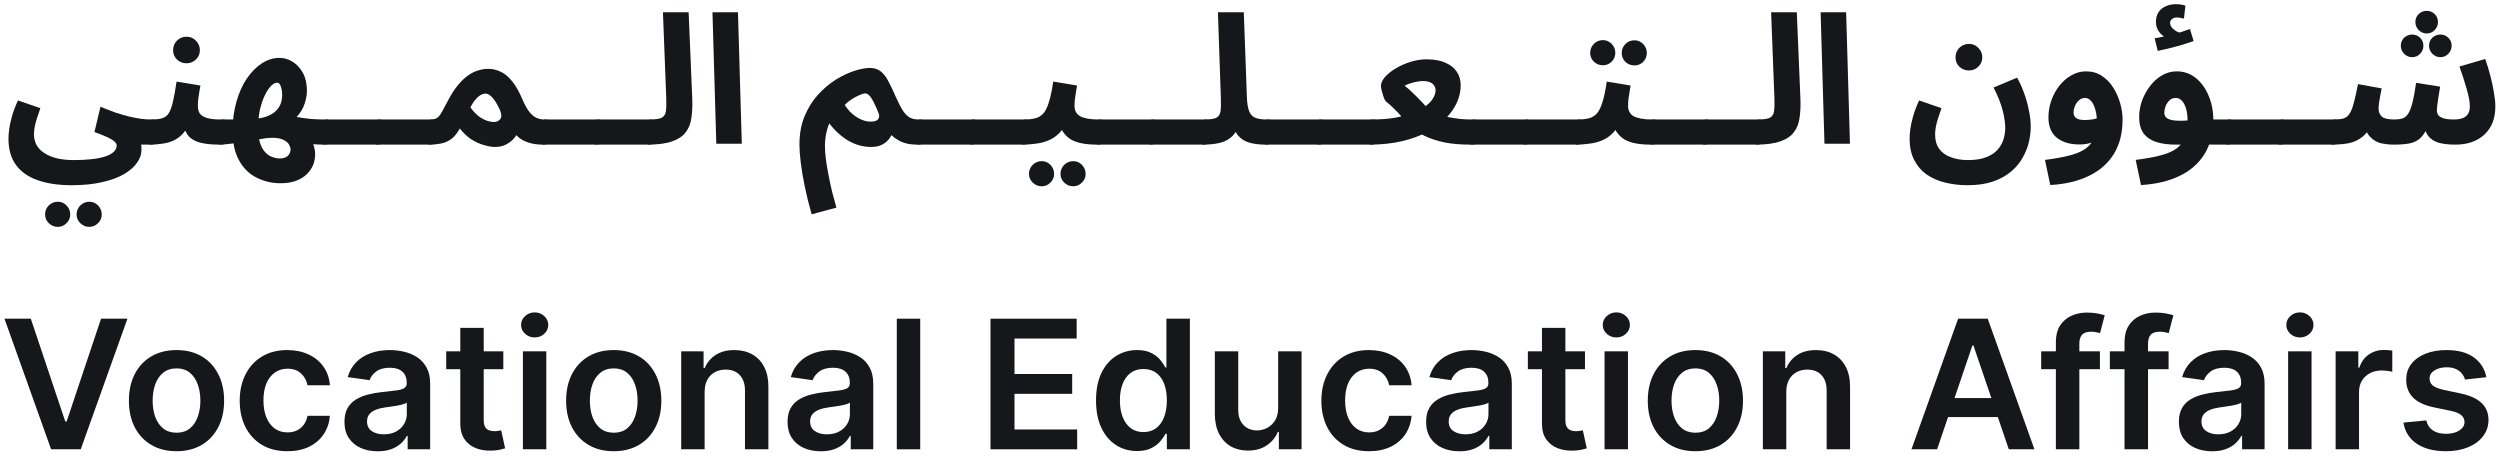 <svg width="274" height="50" viewBox="0 0 274 50" fill="none" xmlns="http://www.w3.org/2000/svg">
<path d="M3.376 34.929L7.154 46.196H7.303L11.074 34.929H13.967L8.848 49.243H5.601L0.49 34.929H3.376Z" fill="#16171A"/>
<path d="M19.346 49.453C18.282 49.453 17.361 49.222 16.581 48.761C15.801 48.3 15.196 47.654 14.766 46.825C14.341 45.996 14.128 45.026 14.128 43.917C14.128 42.809 14.341 41.837 14.766 41.003C15.196 40.169 15.801 39.521 16.581 39.06C17.361 38.599 18.282 38.368 19.346 38.368C20.409 38.368 21.331 38.599 22.11 39.06C22.89 39.521 23.493 40.169 23.918 41.003C24.348 41.837 24.563 42.809 24.563 43.917C24.563 45.026 24.348 45.996 23.918 46.825C23.493 47.654 22.89 48.3 22.11 48.761C21.331 49.222 20.409 49.453 19.346 49.453ZM19.36 47.426C19.936 47.426 20.418 47.27 20.806 46.958C21.194 46.641 21.482 46.217 21.671 45.686C21.865 45.154 21.961 44.563 21.961 43.91C21.961 43.254 21.865 42.659 21.671 42.128C21.482 41.592 21.194 41.166 20.806 40.849C20.418 40.532 19.936 40.374 19.36 40.374C18.769 40.374 18.277 40.532 17.885 40.849C17.498 41.166 17.207 41.592 17.013 42.128C16.824 42.659 16.73 43.254 16.73 43.91C16.73 44.563 16.824 45.154 17.013 45.686C17.207 46.217 17.498 46.641 17.885 46.958C18.277 47.27 18.769 47.426 19.36 47.426Z" fill="#16171A"/>
<path d="M31.491 49.453C30.404 49.453 29.471 49.218 28.691 48.747C27.916 48.276 27.318 47.626 26.897 46.797C26.481 45.963 26.273 45.003 26.273 43.917C26.273 42.827 26.486 41.865 26.911 41.031C27.337 40.192 27.937 39.54 28.712 39.074C29.492 38.603 30.413 38.368 31.477 38.368C32.361 38.368 33.143 38.529 33.823 38.85C34.509 39.167 35.054 39.617 35.461 40.199C35.867 40.777 36.099 41.453 36.156 42.226H33.703C33.604 41.709 33.367 41.278 32.994 40.933C32.625 40.584 32.131 40.409 31.512 40.409C30.988 40.409 30.527 40.549 30.13 40.828C29.733 41.103 29.423 41.499 29.201 42.016C28.984 42.534 28.875 43.153 28.875 43.876C28.875 44.607 28.984 45.236 29.201 45.763C29.419 46.285 29.724 46.688 30.116 46.972C30.513 47.251 30.978 47.391 31.512 47.391C31.89 47.391 32.228 47.321 32.526 47.181C32.828 47.037 33.081 46.83 33.285 46.559C33.488 46.289 33.627 45.961 33.703 45.574H36.156C36.094 46.333 35.867 47.007 35.475 47.594C35.083 48.176 34.549 48.633 33.873 48.964C33.197 49.29 32.403 49.453 31.491 49.453Z" fill="#16171A"/>
<path d="M41.396 49.46C40.706 49.46 40.085 49.339 39.532 49.096C38.984 48.849 38.549 48.486 38.227 48.006C37.911 47.526 37.752 46.934 37.752 46.231C37.752 45.625 37.866 45.124 38.093 44.728C38.32 44.332 38.629 44.015 39.021 43.778C39.414 43.54 39.856 43.361 40.347 43.239C40.843 43.114 41.356 43.023 41.885 42.967C42.523 42.902 43.041 42.843 43.438 42.792C43.835 42.736 44.123 42.652 44.303 42.541C44.487 42.424 44.579 42.245 44.579 42.002V41.961C44.579 41.434 44.421 41.026 44.104 40.737C43.788 40.449 43.332 40.304 42.736 40.304C42.108 40.304 41.609 40.439 41.24 40.709C40.876 40.98 40.631 41.299 40.503 41.667L38.107 41.331C38.296 40.679 38.608 40.134 39.043 39.696C39.477 39.253 40.009 38.922 40.638 38.703C41.266 38.48 41.961 38.368 42.722 38.368C43.247 38.368 43.769 38.429 44.289 38.55C44.809 38.671 45.283 38.871 45.714 39.151C46.144 39.426 46.489 39.801 46.749 40.276C47.013 40.751 47.146 41.345 47.146 42.058V49.243H44.679V47.769H44.593C44.438 48.067 44.218 48.346 43.934 48.607C43.655 48.864 43.303 49.071 42.878 49.229C42.457 49.383 41.963 49.46 41.396 49.46ZM42.063 47.601C42.578 47.601 43.024 47.501 43.403 47.3C43.781 47.095 44.071 46.825 44.275 46.489C44.482 46.154 44.586 45.788 44.586 45.392V44.127C44.506 44.192 44.369 44.253 44.175 44.309C43.986 44.365 43.773 44.414 43.537 44.456C43.301 44.498 43.067 44.535 42.835 44.567C42.604 44.6 42.403 44.628 42.233 44.651C41.85 44.703 41.507 44.786 41.205 44.903C40.902 45.019 40.664 45.182 40.489 45.392C40.314 45.597 40.227 45.863 40.227 46.189C40.227 46.655 40.399 47.007 40.744 47.244C41.089 47.482 41.529 47.601 42.063 47.601Z" fill="#16171A"/>
<path d="M55.163 38.508V40.465H48.904V38.508H55.163ZM50.449 35.936H53.015V46.014C53.015 46.354 53.067 46.615 53.171 46.797C53.28 46.974 53.422 47.095 53.597 47.16C53.772 47.226 53.965 47.258 54.178 47.258C54.339 47.258 54.485 47.247 54.617 47.223C54.755 47.2 54.859 47.179 54.929 47.16L55.362 49.138C55.225 49.185 55.029 49.236 54.773 49.292C54.523 49.348 54.216 49.381 53.852 49.39C53.209 49.409 52.63 49.313 52.115 49.103C51.6 48.889 51.191 48.558 50.889 48.111C50.591 47.664 50.444 47.105 50.449 46.434V35.936Z" fill="#16171A"/>
<path d="M57.31 49.243V38.508H59.876V49.243H57.31ZM58.6 36.984C58.193 36.984 57.844 36.851 57.551 36.586C57.258 36.316 57.111 35.992 57.111 35.614C57.111 35.232 57.258 34.908 57.551 34.643C57.844 34.373 58.193 34.237 58.6 34.237C59.011 34.237 59.361 34.373 59.649 34.643C59.942 34.908 60.089 35.232 60.089 35.614C60.089 35.992 59.942 36.316 59.649 36.586C59.361 36.851 59.011 36.984 58.6 36.984Z" fill="#16171A"/>
<path d="M67.264 49.453C66.201 49.453 65.28 49.222 64.5 48.761C63.72 48.3 63.115 47.654 62.685 46.825C62.26 45.996 62.047 45.026 62.047 43.917C62.047 42.809 62.26 41.837 62.685 41.003C63.115 40.169 63.72 39.521 64.5 39.06C65.28 38.599 66.201 38.368 67.264 38.368C68.328 38.368 69.249 38.599 70.029 39.06C70.809 39.521 71.412 40.169 71.837 41.003C72.267 41.837 72.482 42.809 72.482 43.917C72.482 45.026 72.267 45.996 71.837 46.825C71.412 47.654 70.809 48.3 70.029 48.761C69.249 49.222 68.328 49.453 67.264 49.453ZM67.279 47.426C67.855 47.426 68.337 47.27 68.725 46.958C69.112 46.641 69.401 46.217 69.59 45.686C69.784 45.154 69.88 44.563 69.88 43.91C69.88 43.254 69.784 42.659 69.59 42.128C69.401 41.592 69.112 41.166 68.725 40.849C68.337 40.532 67.855 40.374 67.279 40.374C66.688 40.374 66.196 40.532 65.804 40.849C65.417 41.166 65.126 41.592 64.932 42.128C64.743 42.659 64.649 43.254 64.649 43.91C64.649 44.563 64.743 45.154 64.932 45.686C65.126 46.217 65.417 46.641 65.804 46.958C66.196 47.27 66.688 47.426 67.279 47.426Z" fill="#16171A"/>
<path d="M77.227 42.953V49.243H74.66V38.508H77.113V40.332H77.241C77.491 39.731 77.891 39.253 78.439 38.899C78.992 38.545 79.675 38.368 80.487 38.368C81.239 38.368 81.894 38.526 82.451 38.843C83.014 39.16 83.448 39.619 83.756 40.22C84.068 40.821 84.221 41.55 84.216 42.408V49.243H81.65V42.799C81.65 42.082 81.461 41.52 81.083 41.115C80.71 40.709 80.192 40.507 79.531 40.507C79.082 40.507 78.682 40.605 78.332 40.8C77.987 40.991 77.716 41.269 77.517 41.632C77.323 41.995 77.227 42.436 77.227 42.953Z" fill="#16171A"/>
<path d="M89.959 49.46C89.269 49.46 88.647 49.339 88.094 49.096C87.546 48.849 87.111 48.486 86.79 48.006C86.473 47.526 86.315 46.934 86.315 46.231C86.315 45.625 86.428 45.124 86.655 44.728C86.882 44.332 87.192 44.015 87.584 43.778C87.976 43.54 88.418 43.361 88.909 43.239C89.406 43.114 89.918 43.023 90.448 42.967C91.086 42.902 91.603 42.843 92 42.792C92.397 42.736 92.686 42.652 92.865 42.541C93.049 42.424 93.142 42.245 93.142 42.002V41.961C93.142 41.434 92.983 41.026 92.667 40.737C92.35 40.449 91.894 40.304 91.299 40.304C90.67 40.304 90.171 40.439 89.803 40.709C89.439 40.98 89.193 41.299 89.065 41.667L86.669 41.331C86.858 40.679 87.17 40.134 87.605 39.696C88.04 39.253 88.572 38.922 89.2 38.703C89.829 38.48 90.523 38.368 91.284 38.368C91.809 38.368 92.331 38.429 92.851 38.55C93.371 38.671 93.846 38.871 94.276 39.151C94.706 39.426 95.051 39.801 95.311 40.276C95.576 40.751 95.708 41.345 95.708 42.058V49.243H93.241V47.769H93.156C93 48.067 92.78 48.346 92.496 48.607C92.218 48.864 91.866 49.071 91.44 49.229C91.02 49.383 90.526 49.46 89.959 49.46ZM90.625 47.601C91.14 47.601 91.587 47.501 91.965 47.3C92.343 47.095 92.634 46.825 92.837 46.489C93.045 46.154 93.149 45.788 93.149 45.392V44.127C93.068 44.192 92.931 44.253 92.738 44.309C92.549 44.365 92.336 44.414 92.1 44.456C91.863 44.498 91.629 44.535 91.398 44.567C91.166 44.6 90.965 44.628 90.795 44.651C90.412 44.703 90.07 44.786 89.767 44.903C89.465 45.019 89.226 45.182 89.051 45.392C88.876 45.597 88.789 45.863 88.789 46.189C88.789 46.655 88.961 47.007 89.306 47.244C89.651 47.482 90.091 47.601 90.625 47.601Z" fill="#16171A"/>
<path d="M100.855 34.929V49.243H98.288V34.929H100.855Z" fill="#16171A"/>
<path d="M108.559 49.243V34.929H118.001V37.103H111.189V40.989H117.512V43.163H111.189V47.07H118.058V49.243H108.559Z" fill="#16171A"/>
<path d="M124.612 49.432C123.757 49.432 122.991 49.215 122.315 48.782C121.639 48.349 121.105 47.72 120.713 46.895C120.321 46.07 120.125 45.068 120.125 43.889C120.125 42.697 120.323 41.69 120.72 40.87C121.122 40.045 121.663 39.423 122.344 39.004C123.024 38.58 123.783 38.368 124.619 38.368C125.257 38.368 125.782 38.475 126.193 38.69C126.604 38.899 126.93 39.153 127.171 39.451C127.412 39.745 127.599 40.022 127.731 40.283H127.838V34.929H130.411V49.243H127.887V47.552H127.731C127.599 47.813 127.408 48.09 127.157 48.384C126.907 48.672 126.576 48.919 126.165 49.124C125.753 49.329 125.236 49.432 124.612 49.432ZM125.328 47.356C125.872 47.356 126.335 47.212 126.718 46.923C127.1 46.629 127.391 46.222 127.59 45.7C127.788 45.178 127.887 44.57 127.887 43.876C127.887 43.181 127.788 42.578 127.59 42.065C127.396 41.553 127.107 41.154 126.725 40.87C126.347 40.586 125.881 40.444 125.328 40.444C124.756 40.444 124.279 40.591 123.896 40.884C123.513 41.178 123.225 41.583 123.031 42.1C122.837 42.617 122.741 43.209 122.741 43.876C122.741 44.547 122.837 45.145 123.031 45.672C123.23 46.194 123.52 46.606 123.903 46.909C124.291 47.207 124.766 47.356 125.328 47.356Z" fill="#16171A"/>
<path d="M140.086 44.728V38.508H142.652V49.243H140.164V47.335H140.05C139.805 47.936 139.401 48.428 138.838 48.81C138.281 49.192 137.593 49.383 136.775 49.383C136.062 49.383 135.431 49.227 134.882 48.915C134.339 48.598 133.914 48.139 133.606 47.538C133.299 46.932 133.146 46.201 133.146 45.343V38.508H135.712V44.952C135.712 45.632 135.901 46.173 136.279 46.573C136.657 46.974 137.153 47.174 137.768 47.174C138.146 47.174 138.512 47.084 138.867 46.902C139.221 46.72 139.512 46.45 139.739 46.091C139.97 45.728 140.086 45.273 140.086 44.728Z" fill="#16171A"/>
<path d="M150.041 49.453C148.954 49.453 148.02 49.218 147.241 48.747C146.465 48.276 145.868 47.626 145.447 46.797C145.031 45.963 144.823 45.003 144.823 43.917C144.823 42.827 145.036 41.865 145.461 41.031C145.887 40.192 146.487 39.54 147.262 39.074C148.042 38.603 148.963 38.368 150.027 38.368C150.91 38.368 151.693 38.529 152.373 38.85C153.058 39.167 153.604 39.617 154.011 40.199C154.417 40.777 154.649 41.453 154.705 42.226H152.253C152.153 41.709 151.917 41.278 151.544 40.933C151.175 40.584 150.681 40.409 150.062 40.409C149.537 40.409 149.077 40.549 148.68 40.828C148.283 41.103 147.973 41.499 147.751 42.016C147.534 42.534 147.425 43.153 147.425 43.876C147.425 44.607 147.534 45.236 147.751 45.763C147.968 46.285 148.273 46.688 148.666 46.972C149.062 47.251 149.528 47.391 150.062 47.391C150.44 47.391 150.778 47.321 151.076 47.181C151.378 47.037 151.631 46.83 151.834 46.559C152.038 46.289 152.177 45.961 152.253 45.574H154.705C154.644 46.333 154.417 47.007 154.025 47.594C153.633 48.176 153.099 48.633 152.423 48.964C151.747 49.29 150.953 49.453 150.041 49.453Z" fill="#16171A"/>
<path d="M159.946 49.46C159.256 49.46 158.635 49.339 158.082 49.096C157.533 48.849 157.099 48.486 156.777 48.006C156.461 47.526 156.302 46.934 156.302 46.231C156.302 45.625 156.416 45.124 156.643 44.728C156.869 44.332 157.179 44.015 157.571 43.778C157.964 43.54 158.405 43.361 158.897 43.239C159.393 43.114 159.906 43.023 160.435 42.967C161.073 42.902 161.591 42.843 161.988 42.792C162.385 42.736 162.673 42.652 162.853 42.541C163.037 42.424 163.129 42.245 163.129 42.002V41.961C163.129 41.434 162.971 41.026 162.654 40.737C162.337 40.449 161.881 40.304 161.286 40.304C160.657 40.304 160.159 40.439 159.79 40.709C159.426 40.98 159.18 41.299 159.053 41.667L156.657 41.331C156.846 40.679 157.158 40.134 157.592 39.696C158.027 39.253 158.559 38.922 159.188 38.703C159.816 38.48 160.511 38.368 161.272 38.368C161.796 38.368 162.319 38.429 162.838 38.55C163.358 38.671 163.833 38.871 164.263 39.151C164.693 39.426 165.038 39.801 165.298 40.276C165.563 40.751 165.695 41.345 165.695 42.058V49.243H163.228V47.769H163.143C162.987 48.067 162.768 48.346 162.484 48.607C162.205 48.864 161.853 49.071 161.428 49.229C161.007 49.383 160.513 49.46 159.946 49.46ZM160.612 47.601C161.128 47.601 161.574 47.501 161.952 47.3C162.33 47.095 162.621 46.825 162.824 46.489C163.032 46.154 163.136 45.788 163.136 45.392V44.127C163.056 44.192 162.919 44.253 162.725 44.309C162.536 44.365 162.323 44.414 162.087 44.456C161.851 44.498 161.617 44.535 161.385 44.567C161.154 44.6 160.953 44.628 160.783 44.651C160.4 44.703 160.057 44.786 159.755 44.903C159.452 45.019 159.214 45.182 159.039 45.392C158.864 45.597 158.776 45.863 158.776 46.189C158.776 46.655 158.949 47.007 159.294 47.244C159.639 47.482 160.078 47.601 160.612 47.601Z" fill="#16171A"/>
<path d="M173.713 38.508V40.465H167.453V38.508H173.713ZM168.999 35.936H171.565V46.014C171.565 46.354 171.617 46.615 171.721 46.797C171.83 46.974 171.972 47.095 172.146 47.16C172.321 47.226 172.515 47.258 172.728 47.258C172.888 47.258 173.035 47.247 173.167 47.223C173.304 47.2 173.408 47.179 173.479 47.16L173.912 49.138C173.775 49.185 173.578 49.236 173.323 49.292C173.073 49.348 172.766 49.381 172.402 49.39C171.759 49.409 171.18 49.313 170.665 49.103C170.15 48.889 169.741 48.558 169.438 48.111C169.141 47.664 168.994 47.105 168.999 46.434V35.936Z" fill="#16171A"/>
<path d="M175.859 49.243V38.508H178.426V49.243H175.859ZM177.15 36.984C176.743 36.984 176.393 36.851 176.1 36.586C175.807 36.316 175.661 35.992 175.661 35.614C175.661 35.232 175.807 34.908 176.1 34.643C176.393 34.373 176.743 34.237 177.15 34.237C177.561 34.237 177.911 34.373 178.199 34.643C178.492 34.908 178.638 35.232 178.638 35.614C178.638 35.992 178.492 36.316 178.199 36.586C177.911 36.851 177.561 36.984 177.15 36.984Z" fill="#16171A"/>
<path d="M185.814 49.453C184.751 49.453 183.829 49.222 183.05 48.761C182.27 48.3 181.665 47.654 181.235 46.825C180.809 45.996 180.597 45.026 180.597 43.917C180.597 42.809 180.809 41.837 181.235 41.003C181.665 40.169 182.27 39.521 183.05 39.06C183.829 38.599 184.751 38.368 185.814 38.368C186.878 38.368 187.799 38.599 188.579 39.06C189.359 39.521 189.961 40.169 190.387 41.003C190.817 41.837 191.032 42.809 191.032 43.917C191.032 45.026 190.817 45.996 190.387 46.825C189.961 47.654 189.359 48.3 188.579 48.761C187.799 49.222 186.878 49.453 185.814 49.453ZM185.829 47.426C186.405 47.426 186.887 47.27 187.275 46.958C187.662 46.641 187.951 46.217 188.14 45.686C188.333 45.154 188.43 44.563 188.43 43.91C188.43 43.254 188.333 42.659 188.14 42.128C187.951 41.592 187.662 41.166 187.275 40.849C186.887 40.532 186.405 40.374 185.829 40.374C185.238 40.374 184.746 40.532 184.354 40.849C183.966 41.166 183.676 41.592 183.482 42.128C183.293 42.659 183.198 43.254 183.198 43.91C183.198 44.563 183.293 45.154 183.482 45.686C183.676 46.217 183.966 46.641 184.354 46.958C184.746 47.27 185.238 47.426 185.829 47.426Z" fill="#16171A"/>
<path d="M195.776 42.953V49.243H193.21V38.508H195.663V40.332H195.791C196.041 39.731 196.44 39.253 196.989 38.899C197.542 38.545 198.224 38.368 199.037 38.368C199.789 38.368 200.443 38.526 201.001 38.843C201.563 39.16 201.998 39.619 202.305 40.22C202.617 40.821 202.771 41.55 202.766 42.408V49.243H200.2V42.799C200.2 42.082 200.011 41.52 199.633 41.115C199.259 40.709 198.742 40.507 198.08 40.507C197.631 40.507 197.232 40.605 196.882 40.8C196.537 40.991 196.265 41.269 196.067 41.632C195.873 41.995 195.776 42.436 195.776 42.953Z" fill="#16171A"/>
<path d="M212.305 49.243H209.497L214.609 34.929H217.855L222.974 49.243H220.166L216.289 37.865H216.175L212.305 49.243ZM212.397 43.631H220.053V45.714H212.397V43.631Z" fill="#16171A"/>
<path d="M230.152 38.508V40.465H223.715V38.508H230.152ZM225.324 49.243V37.494C225.324 36.772 225.475 36.171 225.778 35.691C226.085 35.211 226.496 34.852 227.011 34.615C227.526 34.377 228.098 34.258 228.727 34.258C229.171 34.258 229.565 34.293 229.91 34.363C230.256 34.433 230.511 34.496 230.676 34.552L230.166 36.509C230.057 36.476 229.92 36.444 229.755 36.411C229.589 36.374 229.405 36.355 229.202 36.355C228.724 36.355 228.386 36.469 228.188 36.698C227.994 36.921 227.897 37.243 227.897 37.662V49.243H225.324Z" fill="#16171A"/>
<path d="M237.677 38.508V40.465H231.24V38.508H237.677ZM232.849 49.243V37.494C232.849 36.772 233 36.171 233.303 35.691C233.61 35.211 234.021 34.852 234.536 34.615C235.051 34.377 235.623 34.258 236.252 34.258C236.696 34.258 237.091 34.293 237.436 34.363C237.781 34.433 238.036 34.496 238.201 34.552L237.691 36.509C237.582 36.476 237.445 36.444 237.28 36.411C237.114 36.374 236.93 36.355 236.727 36.355C236.249 36.355 235.911 36.469 235.713 36.698C235.519 36.921 235.422 37.243 235.422 37.662V49.243H232.849Z" fill="#16171A"/>
<path d="M242.449 49.46C241.759 49.46 241.138 49.339 240.585 49.096C240.037 48.849 239.602 48.486 239.281 48.006C238.964 47.526 238.806 46.934 238.806 46.231C238.806 45.625 238.919 45.124 239.146 44.728C239.373 44.332 239.682 44.015 240.075 43.778C240.467 43.54 240.909 43.361 241.4 43.239C241.896 43.114 242.409 43.023 242.939 42.967C243.577 42.902 244.094 42.843 244.491 42.792C244.888 42.736 245.176 42.652 245.356 42.541C245.54 42.424 245.632 42.245 245.632 42.002V41.961C245.632 41.434 245.474 41.026 245.157 40.737C244.841 40.449 244.385 40.304 243.789 40.304C243.161 40.304 242.662 40.439 242.293 40.709C241.93 40.98 241.684 41.299 241.556 41.667L239.16 41.331C239.349 40.679 239.661 40.134 240.096 39.696C240.531 39.253 241.062 38.922 241.691 38.703C242.319 38.48 243.014 38.368 243.775 38.368C244.3 38.368 244.822 38.429 245.342 38.55C245.862 38.671 246.337 38.871 246.767 39.151C247.197 39.426 247.542 39.801 247.802 40.276C248.066 40.751 248.199 41.345 248.199 42.058V49.243H245.732V47.769H245.647C245.491 48.067 245.271 48.346 244.987 48.607C244.708 48.864 244.356 49.071 243.931 49.229C243.51 49.383 243.017 49.46 242.449 49.46ZM243.116 47.601C243.631 47.601 244.078 47.501 244.456 47.3C244.834 47.095 245.124 46.825 245.328 46.489C245.536 46.154 245.64 45.788 245.64 45.392V44.127C245.559 44.192 245.422 44.253 245.228 44.309C245.039 44.365 244.827 44.414 244.59 44.456C244.354 44.498 244.12 44.535 243.888 44.567C243.657 44.6 243.456 44.628 243.286 44.651C242.903 44.703 242.56 44.786 242.258 44.903C241.956 45.019 241.717 45.182 241.542 45.392C241.367 45.597 241.28 45.863 241.28 46.189C241.28 46.655 241.452 47.007 241.797 47.244C242.142 47.482 242.582 47.601 243.116 47.601Z" fill="#16171A"/>
<path d="M250.779 49.243V38.508H253.345V49.243H250.779ZM252.069 36.984C251.663 36.984 251.313 36.851 251.02 36.586C250.727 36.316 250.581 35.992 250.581 35.614C250.581 35.232 250.727 34.908 251.02 34.643C251.313 34.373 251.663 34.237 252.069 34.237C252.481 34.237 252.83 34.373 253.119 34.643C253.412 34.908 253.558 35.232 253.558 35.614C253.558 35.992 253.412 36.316 253.119 36.586C252.83 36.851 252.481 36.984 252.069 36.984Z" fill="#16171A"/>
<path d="M255.984 49.243V38.508H258.473V40.297H258.586C258.785 39.677 259.125 39.2 259.607 38.864C260.094 38.524 260.649 38.354 261.273 38.354C261.415 38.354 261.573 38.361 261.748 38.375C261.927 38.384 262.076 38.401 262.194 38.424V40.751C262.086 40.714 261.913 40.681 261.677 40.654C261.445 40.621 261.221 40.605 261.003 40.605C260.536 40.605 260.115 40.705 259.742 40.905C259.373 41.101 259.082 41.373 258.87 41.723C258.657 42.072 258.551 42.475 258.551 42.932V49.243H255.984Z" fill="#16171A"/>
<path d="M272.506 41.345L270.166 41.597C270.1 41.364 269.984 41.145 269.819 40.94C269.658 40.735 269.441 40.57 269.167 40.444C268.892 40.318 268.557 40.255 268.16 40.255C267.626 40.255 267.177 40.369 266.813 40.598C266.454 40.826 266.277 41.122 266.281 41.485C266.277 41.797 266.392 42.051 266.629 42.247C266.87 42.443 267.267 42.603 267.82 42.729L269.677 43.121C270.707 43.34 271.473 43.687 271.974 44.162C272.48 44.637 272.735 45.259 272.74 46.028C272.735 46.704 272.534 47.3 272.137 47.817C271.745 48.33 271.199 48.731 270.499 49.02C269.8 49.309 268.996 49.453 268.089 49.453C266.756 49.453 265.683 49.178 264.871 48.628C264.058 48.074 263.573 47.303 263.417 46.315L265.92 46.077C266.033 46.562 266.274 46.928 266.643 47.174C267.011 47.421 267.491 47.545 268.082 47.545C268.692 47.545 269.181 47.421 269.549 47.174C269.923 46.928 270.109 46.622 270.109 46.259C270.109 45.951 269.989 45.697 269.748 45.497C269.512 45.297 269.143 45.143 268.642 45.036L266.785 44.651C265.74 44.437 264.967 44.076 264.466 43.568C263.966 43.055 263.717 42.408 263.722 41.625C263.717 40.963 263.899 40.39 264.268 39.906C264.641 39.416 265.159 39.039 265.82 38.773C266.487 38.503 267.255 38.368 268.124 38.368C269.401 38.368 270.405 38.636 271.137 39.172C271.875 39.708 272.331 40.432 272.506 41.345Z" fill="#16171A"/>
<path d="M0.929 15.201C0.929 14.9 0.956 14.546 1.009 14.139C1.062 13.732 1.162 13.273 1.308 12.761C1.455 12.236 1.674 11.652 1.967 11.009L4.423 11.856C4.276 12.262 4.15 12.636 4.043 12.977C3.937 13.306 3.857 13.614 3.804 13.902C3.751 14.178 3.724 14.454 3.724 14.729C3.724 15.162 3.817 15.549 4.003 15.89C4.203 16.245 4.489 16.54 4.862 16.776C5.235 17.025 5.687 17.216 6.219 17.347C6.765 17.478 7.391 17.544 8.096 17.544C8.828 17.544 9.48 17.511 10.052 17.445C10.638 17.38 11.13 17.281 11.53 17.15C11.942 17.019 12.255 16.848 12.468 16.638C12.681 16.442 12.787 16.212 12.787 15.949C12.787 15.831 12.741 15.72 12.648 15.615C12.568 15.51 12.428 15.398 12.228 15.28C12.042 15.162 11.789 15.037 11.47 14.906C11.164 14.775 10.791 14.631 10.352 14.473L11.011 11.698C11.583 11.934 12.122 12.144 12.627 12.328C13.147 12.499 13.639 12.643 14.105 12.761C14.571 12.866 15.01 12.951 15.422 13.017C15.835 13.069 16.221 13.096 16.58 13.096C17.086 13.096 17.445 13.227 17.658 13.489C17.871 13.739 17.978 14.053 17.978 14.434C17.978 14.841 17.838 15.182 17.558 15.457C17.279 15.72 16.886 15.851 16.381 15.851C16.274 15.851 16.168 15.851 16.061 15.851C15.968 15.851 15.868 15.851 15.762 15.851C15.668 15.851 15.569 15.851 15.462 15.851C15.489 15.982 15.502 16.094 15.502 16.186C15.502 16.291 15.502 16.389 15.502 16.481C15.502 16.914 15.349 17.353 15.043 17.799C14.75 18.246 14.291 18.659 13.666 19.04C13.04 19.42 12.242 19.722 11.27 19.945C10.312 20.181 9.167 20.299 7.836 20.299C6.399 20.299 5.161 20.115 4.123 19.748C3.099 19.394 2.307 18.836 1.748 18.075C1.202 17.327 0.929 16.369 0.929 15.201ZM9.793 24.865C9.407 24.865 9.074 24.727 8.795 24.452C8.528 24.189 8.395 23.875 8.395 23.507C8.395 23.127 8.528 22.799 8.795 22.523C9.074 22.248 9.407 22.11 9.793 22.11C10.165 22.11 10.485 22.248 10.751 22.523C11.017 22.799 11.15 23.127 11.15 23.507C11.15 23.875 11.017 24.189 10.751 24.452C10.485 24.727 10.165 24.865 9.793 24.865ZM6.339 24.865C5.953 24.865 5.62 24.727 5.341 24.452C5.075 24.189 4.942 23.875 4.942 23.507C4.942 23.127 5.075 22.799 5.341 22.523C5.62 22.248 5.953 22.11 6.339 22.11C6.712 22.11 7.031 22.248 7.297 22.523C7.564 22.799 7.697 23.127 7.697 23.507C7.697 23.875 7.564 24.189 7.297 24.452C7.031 24.727 6.712 24.865 6.339 24.865Z" fill="#16171A"/>
<path d="M16.377 15.851L16.576 13.096C17.082 13.096 17.481 13.05 17.774 12.958C18.08 12.866 18.32 12.682 18.493 12.407C18.679 12.118 18.832 11.698 18.952 11.147C19.085 10.596 19.218 9.861 19.351 8.943L21.966 9.376C21.94 9.573 21.9 9.802 21.846 10.065C21.807 10.327 21.767 10.596 21.727 10.872C21.7 11.134 21.687 11.383 21.687 11.62C21.687 11.934 21.753 12.203 21.886 12.426C22.033 12.636 22.286 12.8 22.645 12.918C23.018 13.037 23.55 13.096 24.242 13.096C24.748 13.096 25.107 13.227 25.32 13.489C25.533 13.739 25.64 14.053 25.64 14.434C25.64 14.841 25.5 15.182 25.22 15.457C24.954 15.72 24.561 15.851 24.042 15.851C23.124 15.851 22.379 15.766 21.807 15.595C21.234 15.425 20.808 15.136 20.529 14.729C20.25 14.322 20.07 13.765 19.99 13.056H20.948C20.709 13.686 20.429 14.191 20.11 14.572C19.79 14.939 19.431 15.215 19.032 15.398C18.633 15.582 18.207 15.7 17.754 15.753C17.315 15.818 16.856 15.851 16.377 15.851ZM20.449 6.935C20.037 6.935 19.684 6.797 19.391 6.522C19.112 6.246 18.972 5.905 18.972 5.498C18.972 5.092 19.112 4.744 19.391 4.455C19.684 4.167 20.037 4.022 20.449 4.022C20.848 4.022 21.188 4.167 21.467 4.455C21.76 4.744 21.906 5.092 21.906 5.498C21.906 5.905 21.76 6.246 21.467 6.522C21.188 6.797 20.848 6.935 20.449 6.935Z" fill="#16171A"/>
<path d="M30.746 20.083C29.801 20.083 28.929 19.879 28.131 19.473C27.332 19.079 26.693 18.456 26.214 17.603C25.735 16.763 25.495 15.681 25.495 14.355C25.495 13.187 25.635 12.118 25.915 11.147C26.194 10.163 26.573 9.317 27.053 8.608C27.545 7.887 28.097 7.329 28.71 6.935C29.322 6.542 29.967 6.345 30.646 6.345C31.152 6.345 31.631 6.489 32.083 6.778C32.536 7.053 32.908 7.46 33.201 7.998C33.494 8.536 33.64 9.192 33.64 9.966C33.64 10.386 33.554 10.858 33.381 11.383C33.208 11.908 32.902 12.407 32.463 12.879C32.037 13.338 31.438 13.706 30.666 13.981L31.145 12.426C31.571 12.584 32.03 12.715 32.523 12.82C33.015 12.912 33.527 12.984 34.06 13.037C34.592 13.076 35.111 13.096 35.617 13.096C36.123 13.096 36.482 13.227 36.695 13.489C36.921 13.739 37.034 14.053 37.034 14.434C37.034 14.841 36.894 15.182 36.615 15.457C36.335 15.72 35.936 15.851 35.417 15.851C35.044 15.851 34.619 15.831 34.139 15.792C33.674 15.753 33.215 15.7 32.762 15.634C32.323 15.569 31.95 15.497 31.644 15.418L33.82 14.926C34.126 15.293 34.333 15.7 34.439 16.146C34.559 16.605 34.572 17.065 34.479 17.524C34.399 17.983 34.206 18.403 33.9 18.784C33.607 19.177 33.195 19.492 32.662 19.728C32.143 19.965 31.504 20.083 30.746 20.083ZM24.038 15.851L24.238 13.096C24.464 13.096 24.764 13.096 25.136 13.096C25.522 13.096 25.861 13.096 26.154 13.096L26.374 15.595C25.988 15.674 25.569 15.733 25.116 15.772C24.677 15.825 24.318 15.851 24.038 15.851ZM30.666 17.366C30.932 17.366 31.152 17.321 31.325 17.229C31.498 17.15 31.624 17.032 31.704 16.875C31.797 16.73 31.844 16.566 31.844 16.382C31.844 16.225 31.791 16.048 31.684 15.851C31.578 15.654 31.378 15.484 31.085 15.339C30.792 15.182 30.373 15.103 29.828 15.103C29.628 15.103 29.408 15.116 29.169 15.143C28.942 15.169 28.696 15.208 28.43 15.261C28.164 15.3 27.891 15.352 27.612 15.418L27.711 13.056C28.217 13.017 28.67 12.938 29.069 12.82C29.468 12.689 29.801 12.518 30.067 12.308C30.346 12.085 30.559 11.816 30.706 11.501C30.852 11.187 30.925 10.819 30.925 10.399C30.925 10.189 30.905 9.986 30.866 9.789C30.826 9.579 30.766 9.409 30.686 9.277C30.606 9.133 30.506 9.061 30.387 9.061C30.174 9.061 29.947 9.179 29.708 9.415C29.468 9.651 29.242 9.992 29.029 10.439C28.816 10.872 28.636 11.396 28.49 12.013C28.357 12.617 28.29 13.292 28.29 14.04C28.29 14.67 28.357 15.201 28.49 15.634C28.623 16.054 28.803 16.389 29.029 16.638C29.255 16.901 29.508 17.084 29.788 17.189C30.08 17.308 30.373 17.366 30.666 17.366Z" fill="#16171A"/>
<path d="M35.443 15.851L35.642 13.096H41.392C41.898 13.096 42.257 13.227 42.47 13.489C42.696 13.739 42.809 14.053 42.809 14.434C42.809 14.841 42.669 15.182 42.39 15.457C42.111 15.72 41.711 15.851 41.192 15.851H35.443Z" fill="#16171A"/>
<path d="M41.213 15.851L41.413 13.096H47.162C47.668 13.096 48.028 13.227 48.24 13.489C48.467 13.739 48.58 14.053 48.58 14.434C48.58 14.841 48.44 15.182 48.161 15.457C47.881 15.72 47.482 15.851 46.963 15.851H41.213Z" fill="#16171A"/>
<path d="M46.984 15.851L47.184 13.096C47.516 13.096 47.769 13.03 47.942 12.899C48.115 12.768 48.288 12.538 48.461 12.21C48.634 11.882 48.874 11.436 49.18 10.872C49.513 10.242 49.859 9.717 50.218 9.297C50.577 8.864 50.937 8.523 51.296 8.274C51.669 8.011 52.035 7.827 52.394 7.723C52.767 7.604 53.133 7.545 53.492 7.545C53.984 7.545 54.444 7.65 54.869 7.86C55.309 8.057 55.728 8.405 56.127 8.903C56.526 9.389 56.906 10.058 57.265 10.911C57.518 11.501 57.771 11.954 58.023 12.269C58.276 12.584 58.536 12.8 58.802 12.918C59.082 13.037 59.361 13.096 59.641 13.096C60.146 13.096 60.506 13.227 60.718 13.489C60.931 13.739 61.038 14.053 61.038 14.434C61.038 14.841 60.898 15.182 60.619 15.457C60.339 15.72 59.947 15.851 59.441 15.851C58.789 15.851 58.197 15.746 57.664 15.536C57.132 15.326 56.713 15.011 56.407 14.591L56.985 14.158C56.866 14.434 56.686 14.723 56.446 15.024C56.22 15.326 55.921 15.582 55.548 15.792C55.189 16.002 54.756 16.107 54.251 16.107C53.918 16.107 53.525 16.041 53.073 15.91C52.633 15.792 52.174 15.589 51.695 15.3C51.23 14.998 50.797 14.591 50.398 14.08C50.145 14.539 49.865 14.9 49.559 15.162C49.253 15.412 48.894 15.589 48.481 15.694C48.069 15.799 47.57 15.851 46.984 15.851ZM51.556 11.757C51.689 11.954 51.848 12.151 52.035 12.348C52.221 12.544 52.427 12.722 52.654 12.879C52.88 13.023 53.119 13.142 53.372 13.233C53.638 13.325 53.898 13.371 54.151 13.371C54.417 13.371 54.636 13.273 54.809 13.076C54.983 12.866 54.989 12.558 54.829 12.151C54.763 11.98 54.67 11.79 54.55 11.58C54.444 11.357 54.317 11.147 54.171 10.95C54.038 10.754 53.885 10.589 53.712 10.458C53.552 10.327 53.386 10.261 53.212 10.261C53.039 10.261 52.86 10.314 52.673 10.419C52.487 10.524 52.301 10.688 52.114 10.911C51.928 11.121 51.742 11.403 51.556 11.757Z" fill="#16171A"/>
<path d="M59.441 15.851L59.641 13.096H65.39C65.896 13.096 66.255 13.227 66.468 13.489C66.695 13.739 66.808 14.053 66.808 14.434C66.808 14.841 66.668 15.182 66.388 15.457C66.109 15.72 65.71 15.851 65.191 15.851H59.441Z" fill="#16171A"/>
<path d="M65.212 15.851L65.412 13.096H71.161C71.667 13.096 72.026 13.227 72.239 13.489C72.465 13.739 72.578 14.053 72.578 14.434C72.578 14.841 72.439 15.182 72.159 15.457C71.88 15.72 71.48 15.851 70.961 15.851H65.212Z" fill="#16171A"/>
<path d="M70.983 15.851L71.182 13.096C71.794 13.096 72.234 13.037 72.5 12.918C72.766 12.787 72.925 12.551 72.979 12.21C73.032 11.856 73.045 11.344 73.019 10.675L72.659 1.346H75.474L75.873 10.872C75.9 11.633 75.867 12.321 75.774 12.938C75.694 13.542 75.487 14.06 75.155 14.493C74.835 14.926 74.336 15.261 73.657 15.497C72.992 15.733 72.1 15.851 70.983 15.851Z" fill="#16171A"/>
<path d="M78.506 15.753L78.087 1.346H80.882L81.301 15.753H78.506Z" fill="#16171A"/>
<path d="M88.956 23.488C88.65 22.412 88.397 21.388 88.198 20.417C87.998 19.459 87.852 18.587 87.759 17.799C87.665 17.025 87.619 16.376 87.619 15.851C87.619 14.683 87.805 13.647 88.178 12.741C88.564 11.823 89.056 11.036 89.655 10.38C90.267 9.71 90.919 9.159 91.611 8.726C92.317 8.293 92.996 7.972 93.648 7.762C94.313 7.552 94.879 7.447 95.344 7.447C95.824 7.447 96.216 7.572 96.522 7.821C96.842 8.07 97.121 8.431 97.361 8.903C97.614 9.363 97.88 9.92 98.159 10.576C98.479 11.285 98.758 11.823 98.998 12.19C99.251 12.544 99.51 12.787 99.776 12.918C100.042 13.037 100.342 13.096 100.675 13.096C101.18 13.096 101.546 13.227 101.773 13.489C101.999 13.739 102.112 14.053 102.112 14.434C102.112 14.841 101.972 15.182 101.693 15.457C101.413 15.72 101.007 15.851 100.475 15.851C99.823 15.851 99.257 15.746 98.778 15.536C98.299 15.313 97.867 14.998 97.481 14.591L98.04 13.981C97.92 14.388 97.753 14.755 97.54 15.083C97.341 15.398 97.068 15.648 96.722 15.831C96.389 16.015 95.97 16.107 95.464 16.107C95.012 16.107 94.559 16.041 94.107 15.91C93.668 15.779 93.235 15.582 92.809 15.32C92.397 15.057 91.997 14.736 91.611 14.355C91.225 13.962 90.859 13.509 90.513 12.997L91.252 12.859C90.959 13.306 90.746 13.804 90.613 14.355C90.48 14.906 90.414 15.451 90.414 15.989C90.414 16.409 90.447 16.894 90.513 17.445C90.593 18.009 90.693 18.6 90.813 19.217C90.933 19.846 91.066 20.463 91.212 21.067C91.372 21.683 91.525 22.248 91.671 22.759L88.956 23.488ZM95.424 13.332C95.677 13.332 95.877 13.299 96.023 13.233C96.183 13.155 96.283 13.043 96.323 12.899C96.376 12.754 96.363 12.584 96.283 12.387C96.15 12.033 96.017 11.724 95.883 11.462C95.764 11.2 95.644 10.976 95.524 10.793C95.418 10.609 95.305 10.471 95.185 10.38C95.078 10.288 94.965 10.242 94.845 10.242C94.672 10.242 94.46 10.301 94.207 10.419C93.954 10.524 93.701 10.655 93.448 10.812C93.195 10.97 92.982 11.127 92.809 11.285C92.636 11.429 92.536 11.541 92.51 11.62L92.27 10.97C92.51 11.429 92.796 11.842 93.129 12.21C93.475 12.564 93.847 12.84 94.246 13.037C94.646 13.233 95.038 13.332 95.424 13.332Z" fill="#16171A"/>
<path d="M100.518 15.851L100.717 13.096H106.467C106.972 13.096 107.332 13.227 107.545 13.489C107.771 13.739 107.884 14.053 107.884 14.434C107.884 14.841 107.744 15.182 107.465 15.457C107.185 15.72 106.786 15.851 106.267 15.851H100.518Z" fill="#16171A"/>
<path d="M106.288 15.851L106.488 13.096H112.237C112.743 13.096 113.102 13.227 113.315 13.489C113.541 13.739 113.654 14.053 113.654 14.434C113.654 14.841 113.515 15.182 113.235 15.457C112.956 15.72 112.557 15.851 112.037 15.851H106.288Z" fill="#16171A"/>
<path d="M112.059 15.851L112.258 13.096C112.737 13.096 113.15 13.05 113.496 12.958C113.842 12.866 114.135 12.682 114.374 12.407C114.614 12.118 114.814 11.698 114.973 11.147C115.146 10.596 115.299 9.861 115.432 8.943L118.048 9.376C118.021 9.573 117.981 9.802 117.928 10.065C117.888 10.327 117.848 10.596 117.808 10.872C117.781 11.134 117.768 11.383 117.768 11.62C117.768 11.856 117.815 12.066 117.908 12.249C118.001 12.433 118.147 12.59 118.347 12.722C118.56 12.84 118.833 12.932 119.166 12.997C119.512 13.063 119.931 13.096 120.423 13.096C120.929 13.096 121.288 13.227 121.501 13.489C121.714 13.739 121.821 14.053 121.821 14.434C121.821 14.841 121.681 15.182 121.401 15.457C121.135 15.72 120.743 15.851 120.224 15.851C119.625 15.851 119.079 15.805 118.587 15.713C118.107 15.621 117.688 15.47 117.329 15.261C116.983 15.037 116.697 14.749 116.47 14.395C116.258 14.027 116.124 13.581 116.071 13.056H117.029C116.79 13.686 116.484 14.191 116.111 14.572C115.752 14.939 115.346 15.215 114.893 15.398C114.441 15.582 113.968 15.7 113.476 15.753C112.997 15.818 112.524 15.851 112.059 15.851ZM117.628 20.417C117.242 20.417 116.91 20.279 116.63 20.004C116.364 19.741 116.231 19.427 116.231 19.059C116.231 18.679 116.364 18.351 116.63 18.075C116.91 17.799 117.242 17.662 117.628 17.662C118.001 17.662 118.32 17.799 118.587 18.075C118.853 18.351 118.986 18.679 118.986 19.059C118.986 19.427 118.853 19.741 118.587 20.004C118.32 20.279 118.001 20.417 117.628 20.417ZM114.175 20.417C113.789 20.417 113.456 20.279 113.177 20.004C112.91 19.741 112.777 19.427 112.777 19.059C112.777 18.679 112.91 18.351 113.177 18.075C113.456 17.799 113.789 17.662 114.175 17.662C114.547 17.662 114.867 17.799 115.133 18.075C115.399 18.351 115.532 18.679 115.532 19.059C115.532 19.427 115.399 19.741 115.133 20.004C114.867 20.279 114.547 20.417 114.175 20.417Z" fill="#16171A"/>
<path d="M120.227 15.851L120.427 13.096H126.176C126.682 13.096 127.041 13.227 127.254 13.489C127.48 13.739 127.593 14.053 127.593 14.434C127.593 14.841 127.454 15.182 127.174 15.457C126.895 15.72 126.496 15.851 125.976 15.851H120.227Z" fill="#16171A"/>
<path d="M125.998 15.851L126.197 13.096H131.947C132.452 13.096 132.812 13.227 133.025 13.489C133.251 13.739 133.364 14.053 133.364 14.434C133.364 14.841 133.224 15.182 132.945 15.457C132.665 15.72 132.266 15.851 131.747 15.851H125.998Z" fill="#16171A"/>
<path d="M131.768 15.851L131.968 13.096C132.593 13.096 133.033 13.037 133.285 12.918C133.552 12.787 133.711 12.551 133.765 12.21C133.818 11.856 133.831 11.344 133.804 10.675L133.485 1.346H136.32L136.659 10.655C136.686 11.311 136.766 11.816 136.899 12.171C137.032 12.525 137.251 12.768 137.558 12.899C137.877 13.03 138.303 13.096 138.835 13.096C139.341 13.096 139.7 13.227 139.913 13.489C140.126 13.739 140.233 14.053 140.233 14.434C140.233 14.841 140.093 15.182 139.813 15.457C139.534 15.72 139.141 15.851 138.636 15.851C138.05 15.851 137.504 15.785 136.999 15.654C136.493 15.523 136.074 15.274 135.741 14.906C135.408 14.539 135.189 14.008 135.082 13.312L135.96 13.332C135.734 14.014 135.441 14.539 135.082 14.906C134.723 15.261 134.27 15.51 133.725 15.654C133.192 15.785 132.54 15.851 131.768 15.851Z" fill="#16171A"/>
<path d="M138.631 15.851L138.83 13.096H144.579C145.085 13.096 145.445 13.227 145.658 13.489C145.884 13.739 145.997 14.053 145.997 14.434C145.997 14.841 145.857 15.182 145.578 15.457C145.298 15.72 144.899 15.851 144.38 15.851H138.631Z" fill="#16171A"/>
<path d="M144.401 15.851L144.601 13.096H150.35C150.856 13.096 151.215 13.227 151.428 13.489C151.654 13.739 151.767 14.053 151.767 14.434C151.767 14.841 151.628 15.182 151.348 15.457C151.069 15.72 150.669 15.851 150.15 15.851H144.401Z" fill="#16171A"/>
<path d="M150.092 15.851L150.291 13.096C151.223 13.096 152.061 13.037 152.807 12.918C153.552 12.787 154.204 12.617 154.763 12.407C155.335 12.197 155.808 11.954 156.18 11.678C156.566 11.403 156.853 11.114 157.039 10.812C157.239 10.498 157.338 10.189 157.338 9.887C157.338 9.717 157.292 9.559 157.199 9.415C157.119 9.258 156.979 9.133 156.779 9.041C156.58 8.936 156.307 8.884 155.961 8.884C155.788 8.884 155.582 8.903 155.342 8.943C155.102 8.982 154.863 9.041 154.623 9.12C154.384 9.185 154.158 9.277 153.945 9.395C154.224 9.605 154.53 9.874 154.863 10.202C155.196 10.517 155.528 10.852 155.861 11.206C156.194 11.547 156.48 11.882 156.719 12.21C156.999 12.328 157.305 12.446 157.638 12.564C157.984 12.669 158.356 12.761 158.756 12.84C159.155 12.918 159.574 12.984 160.013 13.037C160.453 13.076 160.905 13.096 161.371 13.096C161.877 13.096 162.236 13.227 162.449 13.489C162.675 13.739 162.788 14.053 162.788 14.434C162.788 14.841 162.648 15.182 162.369 15.457C162.09 15.72 161.69 15.851 161.171 15.851C160.107 15.851 159.162 15.772 158.336 15.615C157.511 15.444 156.773 15.201 156.121 14.887C155.482 14.559 154.883 14.165 154.324 13.706C154.164 13.43 153.938 13.135 153.645 12.82C153.366 12.492 153.066 12.177 152.747 11.875C152.441 11.573 152.161 11.324 151.908 11.127C151.842 11.075 151.762 10.937 151.669 10.714C151.589 10.478 151.516 10.235 151.449 9.986C151.383 9.723 151.349 9.54 151.349 9.435C151.349 9.133 151.489 8.812 151.769 8.47C152.061 8.129 152.447 7.814 152.927 7.526C153.419 7.224 153.958 6.981 154.544 6.797C155.142 6.601 155.748 6.502 156.36 6.502C157.185 6.502 157.871 6.627 158.416 6.876C158.975 7.112 159.395 7.447 159.674 7.88C159.953 8.3 160.093 8.792 160.093 9.356C160.093 9.986 159.953 10.616 159.674 11.245C159.395 11.862 158.982 12.446 158.436 12.997C157.904 13.548 157.232 14.04 156.42 14.473C155.622 14.893 154.69 15.228 153.625 15.477C152.574 15.726 151.396 15.851 150.092 15.851Z" fill="#16171A"/>
<path d="M161.186 15.851L161.386 13.096H167.135C167.641 13.096 168 13.227 168.213 13.489C168.44 13.739 168.553 14.053 168.553 14.434C168.553 14.841 168.413 15.182 168.133 15.457C167.854 15.72 167.455 15.851 166.936 15.851H161.186Z" fill="#16171A"/>
<path d="M166.957 15.851L167.157 13.096H172.906C173.412 13.096 173.771 13.227 173.984 13.489C174.21 13.739 174.323 14.053 174.323 14.434C174.323 14.841 174.184 15.182 173.904 15.457C173.625 15.72 173.225 15.851 172.706 15.851H166.957Z" fill="#16171A"/>
<path d="M172.727 15.851L172.927 13.096C173.406 13.096 173.819 13.05 174.165 12.958C174.511 12.866 174.804 12.682 175.043 12.407C175.283 12.118 175.482 11.698 175.642 11.147C175.815 10.596 175.968 9.861 176.101 8.943L178.716 9.376C178.69 9.573 178.65 9.802 178.597 10.065C178.557 10.327 178.517 10.596 178.477 10.872C178.45 11.134 178.437 11.383 178.437 11.62C178.437 11.856 178.483 12.066 178.577 12.249C178.67 12.433 178.816 12.59 179.016 12.722C179.229 12.84 179.502 12.932 179.834 12.997C180.18 13.063 180.6 13.096 181.092 13.096C181.598 13.096 181.957 13.227 182.17 13.489C182.383 13.739 182.489 14.053 182.489 14.434C182.489 14.841 182.35 15.182 182.07 15.457C181.804 15.72 181.411 15.851 180.892 15.851C180.293 15.851 179.748 15.805 179.255 15.713C178.776 15.621 178.357 15.47 177.998 15.261C177.652 15.037 177.366 14.749 177.139 14.395C176.926 14.027 176.793 13.581 176.74 13.056H177.698C177.459 13.686 177.153 14.191 176.78 14.572C176.421 14.939 176.015 15.215 175.562 15.398C175.11 15.582 174.637 15.7 174.145 15.753C173.666 15.818 173.193 15.851 172.727 15.851ZM179.136 7.171C178.75 7.171 178.417 7.04 178.137 6.778C177.871 6.502 177.738 6.181 177.738 5.813C177.738 5.433 177.871 5.105 178.137 4.829C178.417 4.554 178.75 4.416 179.136 4.416C179.508 4.416 179.828 4.554 180.094 4.829C180.36 5.105 180.493 5.433 180.493 5.813C180.493 6.181 180.36 6.502 180.094 6.778C179.828 7.04 179.508 7.171 179.136 7.171ZM175.682 7.152C175.296 7.152 174.963 7.021 174.684 6.758C174.418 6.483 174.285 6.161 174.285 5.794C174.285 5.413 174.418 5.085 174.684 4.81C174.963 4.534 175.296 4.396 175.682 4.396C176.055 4.396 176.374 4.534 176.64 4.81C176.906 5.085 177.039 5.413 177.039 5.794C177.039 6.161 176.906 6.483 176.64 6.758C176.374 7.021 176.055 7.152 175.682 7.152Z" fill="#16171A"/>
<path d="M180.896 15.851L181.096 13.096H186.845C187.351 13.096 187.71 13.227 187.923 13.489C188.149 13.739 188.262 14.053 188.262 14.434C188.262 14.841 188.123 15.182 187.843 15.457C187.564 15.72 187.164 15.851 186.645 15.851H180.896Z" fill="#16171A"/>
<path d="M186.666 15.851L186.866 13.096H192.615C193.121 13.096 193.481 13.227 193.693 13.489C193.92 13.739 194.033 14.053 194.033 14.434C194.033 14.841 193.893 15.182 193.614 15.457C193.334 15.72 192.935 15.851 192.416 15.851H186.666Z" fill="#16171A"/>
<path d="M192.437 15.851L192.637 13.096C193.249 13.096 193.688 13.037 193.954 12.918C194.22 12.787 194.38 12.551 194.433 12.21C194.487 11.856 194.5 11.344 194.473 10.675L194.114 1.346H196.929L197.328 10.872C197.355 11.633 197.321 12.321 197.228 12.938C197.148 13.542 196.942 14.06 196.609 14.493C196.29 14.926 195.791 15.261 195.112 15.497C194.447 15.733 193.555 15.851 192.437 15.851Z" fill="#16171A"/>
<path d="M199.961 15.753L199.541 1.346H202.336L202.755 15.753H199.961Z" fill="#16171A"/>
<path d="M209.293 15.201C209.293 14.9 209.32 14.546 209.373 14.139C209.426 13.732 209.526 13.273 209.672 12.761C209.819 12.236 210.038 11.652 210.331 11.009L212.786 11.856C212.64 12.262 212.514 12.636 212.407 12.977C212.301 13.306 212.221 13.614 212.168 13.902C212.114 14.178 212.088 14.454 212.088 14.729C212.088 15.372 212.234 15.897 212.527 16.304C212.833 16.724 213.259 17.032 213.805 17.229C214.35 17.439 214.982 17.544 215.701 17.544C216.526 17.544 217.205 17.432 217.737 17.209C218.27 16.999 218.682 16.717 218.975 16.363C219.268 16.022 219.474 15.648 219.594 15.241C219.714 14.821 219.774 14.414 219.774 14.021C219.774 13.483 219.68 12.846 219.494 12.111C219.308 11.364 218.975 10.524 218.496 9.592L221.071 8.51C221.337 8.969 221.584 9.507 221.81 10.124C222.036 10.727 222.216 11.357 222.349 12.013C222.495 12.669 222.568 13.292 222.568 13.883C222.568 14.408 222.502 14.965 222.369 15.556C222.236 16.133 222.009 16.704 221.69 17.268C221.384 17.832 220.965 18.337 220.432 18.784C219.9 19.243 219.241 19.61 218.456 19.886C217.671 20.161 216.733 20.299 215.641 20.299C214.763 20.299 213.938 20.201 213.166 20.004C212.407 19.82 211.735 19.525 211.15 19.118C210.577 18.711 210.125 18.18 209.792 17.524C209.459 16.881 209.293 16.107 209.293 15.201ZM215.801 7.723C215.388 7.723 215.036 7.585 214.743 7.309C214.463 7.034 214.324 6.692 214.324 6.286C214.324 5.879 214.463 5.531 214.743 5.243C215.036 4.954 215.388 4.81 215.801 4.81C216.2 4.81 216.54 4.954 216.819 5.243C217.112 5.531 217.258 5.879 217.258 6.286C217.258 6.692 217.112 7.034 216.819 7.309C216.54 7.585 216.2 7.723 215.801 7.723Z" fill="#16171A"/>
<path d="M224.709 20.279L224.13 17.524C225.075 17.406 225.9 17.262 226.605 17.091C227.31 16.933 227.903 16.71 228.382 16.422C228.861 16.133 229.22 15.739 229.46 15.241C229.699 14.729 229.819 14.073 229.819 13.273C229.819 12.984 229.793 12.695 229.739 12.407C229.686 12.105 229.606 11.829 229.5 11.58C229.393 11.331 229.254 11.127 229.081 10.97C228.921 10.812 228.728 10.734 228.502 10.734C228.262 10.734 228.049 10.819 227.863 10.99C227.676 11.147 227.53 11.351 227.424 11.6C227.317 11.836 227.264 12.079 227.264 12.328C227.264 12.512 227.31 12.669 227.404 12.8C227.497 12.918 227.637 13.01 227.823 13.076C228.009 13.128 228.242 13.155 228.522 13.155C228.841 13.155 229.167 13.122 229.5 13.056C229.846 12.977 230.159 12.873 230.438 12.741L230.518 14.887C230.198 15.136 229.832 15.359 229.42 15.556C229.007 15.739 228.508 15.831 227.923 15.831C227.444 15.831 226.998 15.779 226.585 15.674C226.173 15.556 225.807 15.379 225.487 15.143C225.181 14.906 224.942 14.604 224.768 14.237C224.595 13.857 224.509 13.404 224.509 12.879C224.509 12.236 224.615 11.613 224.828 11.009C225.041 10.406 225.334 9.868 225.707 9.395C226.093 8.91 226.532 8.529 227.024 8.254C227.53 7.965 228.062 7.821 228.621 7.821C229.287 7.821 229.866 7.985 230.358 8.313C230.864 8.641 231.283 9.074 231.616 9.612C231.949 10.137 232.201 10.708 232.374 11.324C232.547 11.941 232.634 12.531 232.634 13.096C232.634 14.578 232.315 15.838 231.676 16.875C231.037 17.911 230.125 18.711 228.941 19.276C227.756 19.853 226.346 20.188 224.709 20.279Z" fill="#16171A"/>
<path d="M234.651 20.279L234.072 17.524C235.017 17.406 235.842 17.262 236.548 17.091C237.253 16.933 237.845 16.71 238.324 16.422C238.803 16.133 239.163 15.739 239.402 15.241C239.642 14.729 239.762 14.073 239.762 13.273C239.762 12.499 239.642 11.882 239.402 11.423C239.163 10.963 238.843 10.734 238.444 10.734C238.165 10.734 237.932 10.832 237.745 11.029C237.559 11.213 237.419 11.436 237.326 11.698C237.246 11.947 237.206 12.171 237.206 12.367C237.206 12.486 237.24 12.61 237.306 12.741C237.373 12.873 237.519 12.984 237.745 13.076C237.972 13.168 238.324 13.22 238.803 13.233C239.296 13.246 239.961 13.201 240.8 13.096H244.154C244.659 13.096 245.019 13.227 245.232 13.489C245.458 13.739 245.571 14.053 245.571 14.434C245.571 14.841 245.431 15.182 245.152 15.457C244.872 15.72 244.473 15.851 243.954 15.851H238.464C237.626 15.851 236.907 15.753 236.308 15.556C235.709 15.359 235.25 15.044 234.931 14.611C234.611 14.165 234.451 13.575 234.451 12.84C234.451 12.249 234.551 11.659 234.751 11.068C234.964 10.478 235.257 9.94 235.629 9.454C236.002 8.956 236.434 8.562 236.927 8.274C237.433 7.972 237.978 7.821 238.564 7.821C239.362 7.821 240.061 8.064 240.66 8.549C241.259 9.035 241.725 9.678 242.057 10.478C242.403 11.278 242.576 12.151 242.576 13.096C242.576 14.578 242.257 15.838 241.618 16.875C240.979 17.911 240.068 18.711 238.883 19.276C237.699 19.853 236.288 20.188 234.651 20.279ZM236.488 5.577L236.148 4.199C236.614 4.121 236.96 4.055 237.186 4.003C237.426 3.95 237.679 3.891 237.945 3.826L237.745 4.318C237.399 4.199 237.067 3.97 236.747 3.629C236.441 3.274 236.288 2.874 236.288 2.428C236.288 1.956 236.395 1.575 236.607 1.287C236.82 0.998 237.093 0.788 237.426 0.657C237.759 0.526 238.105 0.46 238.464 0.46C238.664 0.46 238.85 0.473 239.023 0.499C239.209 0.526 239.376 0.565 239.522 0.617L239.362 2.034C239.229 2.008 239.096 1.982 238.963 1.956C238.83 1.93 238.684 1.916 238.524 1.916C238.351 1.916 238.191 1.975 238.045 2.094C237.912 2.199 237.845 2.33 237.845 2.487C237.845 2.71 237.925 2.907 238.085 3.078C238.244 3.248 238.431 3.386 238.644 3.491C238.87 3.583 239.056 3.635 239.203 3.648L238.105 3.766C238.464 3.675 238.803 3.583 239.123 3.491C239.442 3.386 239.742 3.281 240.021 3.176L240.42 4.495C240.088 4.613 239.695 4.744 239.243 4.888C238.803 5.02 238.344 5.144 237.865 5.262C237.399 5.38 236.94 5.485 236.488 5.577Z" fill="#16171A"/>
<path d="M243.982 15.851L244.182 13.096H249.931C250.437 13.096 250.796 13.227 251.009 13.489C251.235 13.739 251.348 14.053 251.348 14.434C251.348 14.841 251.209 15.182 250.929 15.457C250.65 15.72 250.251 15.851 249.731 15.851H243.982Z" fill="#16171A"/>
<path d="M249.753 15.851L249.952 13.096H255.702C256.207 13.096 256.567 13.227 256.78 13.489C257.006 13.739 257.119 14.053 257.119 14.434C257.119 14.841 256.979 15.182 256.7 15.457C256.42 15.72 256.021 15.851 255.502 15.851H249.753Z" fill="#16171A"/>
<path d="M255.523 15.851L255.723 13.096C256.162 13.096 256.521 13.063 256.801 12.997C257.08 12.918 257.307 12.754 257.48 12.505C257.666 12.243 257.826 11.856 257.959 11.344C258.105 10.819 258.265 10.111 258.438 9.218L261.033 9.691C260.993 9.887 260.946 10.117 260.893 10.38C260.84 10.642 260.793 10.911 260.754 11.187C260.714 11.449 260.694 11.685 260.694 11.895C260.694 12.262 260.813 12.558 261.053 12.781C261.293 12.991 261.745 13.096 262.41 13.096C262.743 13.096 263.029 13.063 263.269 12.997C263.522 12.918 263.735 12.754 263.908 12.505C264.094 12.243 264.254 11.842 264.387 11.305C264.533 10.754 264.673 10.012 264.806 9.081L267.441 9.494C267.388 9.796 267.335 10.117 267.281 10.458C267.228 10.799 267.182 11.114 267.142 11.403C267.102 11.692 267.082 11.928 267.082 12.111C267.082 12.282 267.128 12.446 267.222 12.604C267.328 12.748 267.514 12.866 267.781 12.958C268.06 13.05 268.453 13.096 268.958 13.096C269.318 13.096 269.624 13.05 269.877 12.958C270.143 12.866 270.342 12.715 270.475 12.505C270.622 12.295 270.695 12.02 270.695 11.678C270.695 11.193 270.582 10.557 270.356 9.769C270.129 8.982 269.863 8.155 269.557 7.29L272.372 6.463C272.585 7.027 272.771 7.631 272.931 8.274C273.104 8.903 273.237 9.52 273.33 10.124C273.437 10.714 273.49 11.232 273.49 11.678C273.49 12.348 273.383 12.945 273.171 13.47C272.958 13.981 272.658 14.414 272.272 14.768C271.886 15.123 271.427 15.392 270.895 15.575C270.362 15.759 269.777 15.851 269.138 15.851C268.366 15.851 267.734 15.779 267.241 15.634C266.749 15.477 266.37 15.221 266.104 14.867C265.851 14.5 265.684 14.001 265.605 13.371H266.283C266.004 14.145 265.691 14.71 265.345 15.064C264.999 15.405 264.586 15.621 264.107 15.713C263.641 15.805 263.056 15.851 262.351 15.851C261.911 15.851 261.459 15.805 260.993 15.713C260.541 15.608 260.135 15.372 259.775 15.005C259.416 14.637 259.15 14.067 258.977 13.292L260.055 13.253C259.775 14.027 259.409 14.598 258.957 14.965C258.518 15.333 258.012 15.575 257.44 15.694C256.867 15.799 256.229 15.851 255.523 15.851ZM265.964 3.668C265.631 3.668 265.338 3.543 265.085 3.294C264.846 3.045 264.726 2.75 264.726 2.408C264.726 2.067 264.846 1.779 265.085 1.542C265.338 1.306 265.631 1.188 265.964 1.188C266.31 1.188 266.603 1.306 266.842 1.542C267.082 1.779 267.202 2.067 267.202 2.408C267.202 2.75 267.082 3.045 266.842 3.294C266.603 3.543 266.31 3.668 265.964 3.668ZM264.367 6.266C264.034 6.266 263.741 6.141 263.488 5.892C263.249 5.643 263.129 5.348 263.129 5.006C263.129 4.665 263.249 4.377 263.488 4.14C263.741 3.904 264.034 3.786 264.367 3.786C264.713 3.786 265.006 3.904 265.245 4.14C265.485 4.377 265.605 4.665 265.605 5.006C265.605 5.348 265.485 5.643 265.245 5.892C265.006 6.141 264.713 6.266 264.367 6.266ZM267.461 6.266C267.128 6.266 266.836 6.141 266.583 5.892C266.343 5.643 266.223 5.348 266.223 5.006C266.223 4.665 266.343 4.377 266.583 4.14C266.836 3.904 267.128 3.786 267.461 3.786C267.807 3.786 268.1 3.904 268.339 4.14C268.579 4.377 268.699 4.665 268.699 5.006C268.699 5.348 268.579 5.643 268.339 5.892C268.1 6.141 267.807 6.266 267.461 6.266Z" fill="#16171A"/>
</svg>
